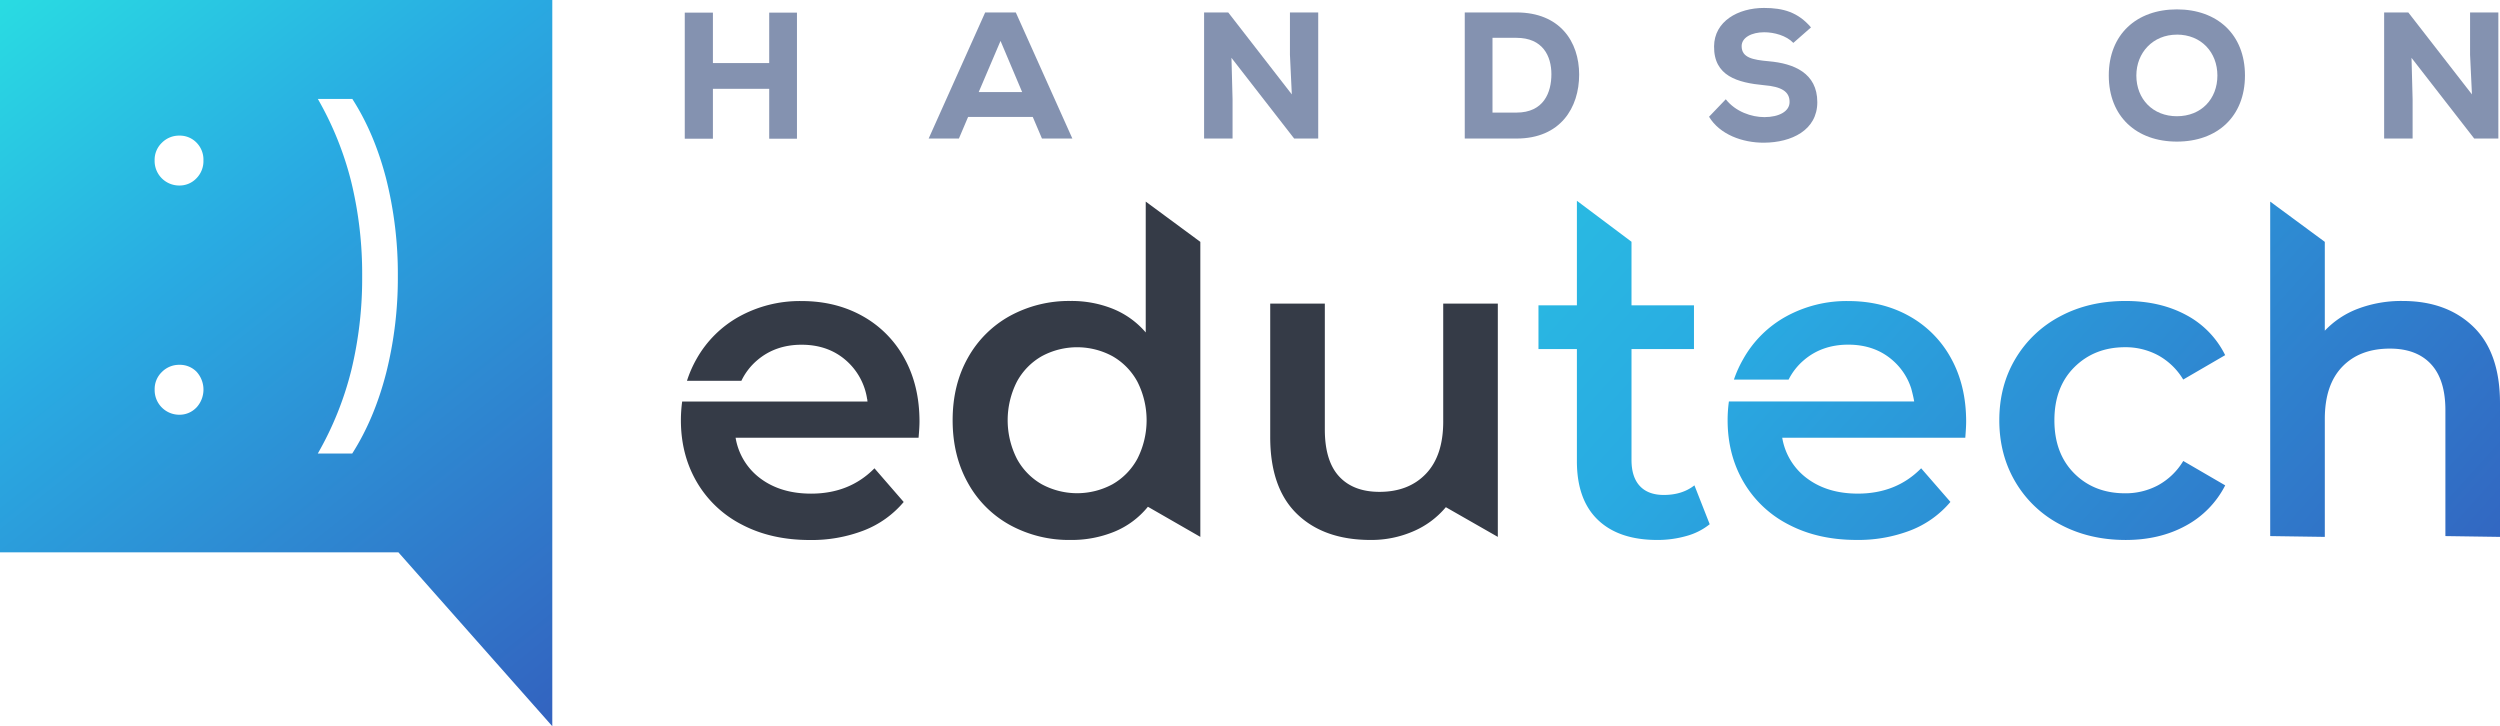 <svg xmlns="http://www.w3.org/2000/svg" xmlns:xlink="http://www.w3.org/1999/xlink" viewBox="0 0 1332.25 387"><defs><style>.cls-1{fill:#8492b0;}.cls-2{fill:#353b47;}.cls-3{fill:url(#linear-gradient);}.cls-4{fill:url(#linear-gradient-2);}.cls-5{fill:url(#linear-gradient-3);}.cls-6{fill:url(#linear-gradient-4);}.cls-7{fill:url(#linear-gradient-5);}</style><linearGradient id="linear-gradient" x1="679.19" y1="39.97" x2="1184.32" y2="494.08" gradientUnits="userSpaceOnUse"><stop offset="0" stop-color="#29cde2"/><stop offset="0.41" stop-color="#29abe2"/><stop offset="1" stop-color="#3362bf"/></linearGradient><linearGradient id="linear-gradient-2" x1="789.85" y1="-83.13" x2="1294.98" y2="370.98" xlink:href="#linear-gradient"/><linearGradient id="linear-gradient-3" x1="846.12" y1="-145.72" x2="1351.25" y2="308.39" xlink:href="#linear-gradient"/><linearGradient id="linear-gradient-4" x1="-12.98" y1="-54.1" x2="322.64" y2="367.69" gradientUnits="userSpaceOnUse"><stop offset="0" stop-color="#29eae2"/><stop offset="0.41" stop-color="#29abe2"/><stop offset="1" stop-color="#3362bf"/></linearGradient><linearGradient id="linear-gradient-5" x1="713.56" y1="-19.9" x2="1236.09" y2="449.84" xlink:href="#linear-gradient"/></defs><title>Asset 5</title><g id="Layer_2" data-name="Layer 2"><g id="Layer_1-2" data-name="Layer 1"><path class="cls-1" d="M409.91,73.92V47.33h-30V73.92h-15V6.73h15V33.61h30V6.73H424.7V73.92Z"/><path class="cls-1" d="M550.36,62.31H515.9L511,73.83H494.88L525,6.63h16.32l30.14,67.2H555.26ZM533.18,21.8,521.56,49.06H544.7Z"/><path class="cls-1" d="M688.41,50.31l-1-21.12V6.63h15.07v67.2H689.66l-33.41-43,.58,22.08V73.83H641.66V6.63h12.86Z"/><path class="cls-1" d="M808.12,6.63c23.14,0,33.41,15.55,33.41,33.12s-9.89,34.08-33.41,34.08H780.57V6.63ZM795.35,60h12.77c14.59,0,18.62-10.76,18.62-20.45s-4.6-19.39-18.62-19.39H795.35Z"/><path class="cls-1" d="M955.67,22.86c-3.74-3.94-10.27-5.67-15.55-5.67-6.62,0-12,2.79-12,7.39,0,6.15,5.86,7.3,14.5,8.07,13.24,1.15,25.82,6.24,25.82,21.79,0,15-13.82,21.5-28.32,21.6-11.61.09-23.71-4.42-29.37-13.83l8.92-9.31c5.19,6.63,13.73,9.51,20.55,9.51,8,0,13.44-3.17,13.44-8,.09-5.67-4.42-8.26-13.54-9-14.21-1.34-26.88-4.89-26.69-20.73.1-13.34,12.77-20.45,26.6-20.45,10.36,0,18.14,2.31,25.05,10.37Z"/><path class="cls-1" d="M1160.06,75.46c-21.51,0-36.29-13.34-36.29-35.23S1138.55,5,1160.06,5s36.28,13.34,36.28,35.23S1181.56,75.46,1160.06,75.46Zm0-57c-12.77,0-21.6,9.6-21.6,21.79,0,12.58,8.83,21.69,21.6,21.69,13,0,21.59-9.21,21.59-21.69C1181.65,27.94,1173.11,18.44,1160.06,18.44Z"/><path class="cls-1" d="M1317.3,50.31l-1-21.12V6.63h15.07v67.2h-12.86l-33.41-43,.58,22.08V73.83h-15.17V6.63h12.87Z"/><path class="cls-2" d="M639.66,128.89V286.11l-27.94-16.06a45,45,0,0,1-17.81,13.26,60.12,60.12,0,0,1-23.4,4.43,65.46,65.46,0,0,1-32.24-7.92,56.91,56.91,0,0,1-22.47-22.46q-8.14-14.55-8.14-33.41t8.14-33.29a57.21,57.21,0,0,1,22.47-22.35,65.56,65.56,0,0,1,32.24-7.92,59,59,0,0,1,22.59,4.2,45.48,45.48,0,0,1,17.46,12.57V107.43Zm-46.8,129.17a34.45,34.45,0,0,0,13.27-13.62,45.37,45.37,0,0,0,0-41,34.49,34.49,0,0,0-13.27-13.61,39.58,39.58,0,0,0-37.71,0,34.49,34.49,0,0,0-13.27,13.61,45.37,45.37,0,0,0,0,41,34.45,34.45,0,0,0,13.27,13.62,39.65,39.65,0,0,0,37.71,0Z"/><path class="cls-2" d="M798.19,161.79V286.11l-27.7-15.83A46.38,46.38,0,0,1,753,283.2a56.09,56.09,0,0,1-22.58,4.54q-24.91,0-39.23-13.85T676.9,232.8v-71H706v67.05q0,16.75,7.57,25t21.53,8.26q15.6,0,24.8-9.66t9.19-27.82V161.79Z"/><path class="cls-3" d="M911.1,279.36a34.13,34.13,0,0,1-12.45,6.28,56,56,0,0,1-15.48,2.1q-20.49,0-31.66-10.71t-11.18-31.2V186H819.85V162.72h20.48V107l29.1,21.83v33.89h33.29V186H869.43v59.13q0,9.09,4.43,13.86t12.8,4.77q9.78,0,16.3-5.12Z"/><path class="cls-4" d="M1098.05,279.59a59.77,59.77,0,0,1-24-22.7q-8.62-14.55-8.62-32.94t8.62-32.82a60.25,60.25,0,0,1,23.86-22.59q15.24-8.14,34.8-8.15,18.39,0,32.25,7.45a48.35,48.35,0,0,1,20.83,21.42l-22.35,13a35.52,35.52,0,0,0-13.38-12.92,36.66,36.66,0,0,0-17.58-4.31q-16.3,0-27,10.59T1094.79,224q0,17.7,10.59,28.29t27.12,10.59a36.66,36.66,0,0,0,17.58-4.31,35.52,35.52,0,0,0,13.38-12.92l22.35,13a50.32,50.32,0,0,1-21.07,21.53q-13.85,7.57-32,7.57Q1113.41,287.74,1098.05,279.59Z"/><path class="cls-5" d="M1318.05,174.13q14.19,13.74,14.2,40.74v71.24l-29.1-.43V218.6q0-16.31-7.69-24.57t-21.88-8.26q-16.07,0-25.38,9.66t-9.31,27.82v62.86l-29.1-.43V107.43l29.1,21.46v47.34a47.3,47.3,0,0,1,17.81-11.76,65.49,65.49,0,0,1,23.63-4.08Q1303.85,160.39,1318.05,174.13Z"/><path class="cls-6" d="M0,0V294.35H212.32l82,92.65V0ZM104.62,217.22a12.33,12.33,0,0,1-9,3.79,13.1,13.1,0,0,1-13.2-13.4,12.6,12.6,0,0,1,3.88-9.41,12.85,12.85,0,0,1,9.32-3.79,12.39,12.39,0,0,1,9.12,3.69,14.09,14.09,0,0,1-.1,19.12Zm0-122.14a12.32,12.32,0,0,1-9,3.78A13.08,13.08,0,0,1,82.4,85.47a12.6,12.6,0,0,1,3.88-9.41,12.85,12.85,0,0,1,9.32-3.79A12.39,12.39,0,0,1,104.72,76a12.87,12.87,0,0,1,3.69,9.51A13,13,0,0,1,104.62,95.08Zm101.08,104q-6.27,24.22-18,42.61H169.35a172.88,172.88,0,0,0,17.87-44.43A207.54,207.54,0,0,0,193,147.22a207.63,207.63,0,0,0-5.76-50.08,172.68,172.68,0,0,0-17.87-44.42h18.38q11.7,18.16,18,42.4a207.92,207.92,0,0,1,6.26,52.1A207,207,0,0,1,205.7,199.11Z"/><path class="cls-7" d="M1047.76,224.65q0-19.1-8-33.64a56.79,56.79,0,0,0-22.35-22.58q-14.32-8-32.48-8a66.88,66.88,0,0,0-33,8.15,58.6,58.6,0,0,0-22.93,22.7A61.74,61.74,0,0,0,924,202.3h29.14a33,33,0,0,1,8.14-10.36q9.65-8.26,23.62-8.27,14.21,0,23.75,8.39a33.28,33.28,0,0,1,9.85,15s1.24,4.59,1.56,6.88H921.33a72.62,72.62,0,0,0-.68,10q0,18.39,8.5,32.94a58.62,58.62,0,0,0,24.09,22.7q15.6,8.15,36.09,8.15a77.28,77.28,0,0,0,28.87-5.12,52.61,52.61,0,0,0,21.18-15.14l-15.6-17.92q-13.26,13.5-33.75,13.5-16.06,0-26.89-8a33.83,33.83,0,0,1-13.39-21.77h97.55C1047.6,229.54,1047.76,226.67,1047.76,224.65Z"/><path class="cls-2" d="M490,224.65q0-19.1-8-33.64a56.79,56.79,0,0,0-22.35-22.58q-14.31-8-32.47-8a67,67,0,0,0-33.06,8.15,58.67,58.67,0,0,0-22.93,22.7,61.18,61.18,0,0,0-5.1,11.64h29a33,33,0,0,1,8.43-10.94q9.66-8.26,23.63-8.27,14.19,0,23.74,8.39a34,34,0,0,1,11.22,20.67l.28.09h-.26c.06.37.12.74.17,1.12H363.53a74.22,74.22,0,0,0-.68,10q0,18.39,8.5,32.94a58.71,58.71,0,0,0,24.1,22.7q15.58,8.15,36.08,8.15a77.28,77.28,0,0,0,28.87-5.12,52.54,52.54,0,0,0,21.18-15.14L466,249.56q-13.28,13.5-33.76,13.5-16.07,0-26.89-8A33.83,33.83,0,0,1,392,233.26H489.5Q490,227.68,490,224.65Z"/></g></g></svg>